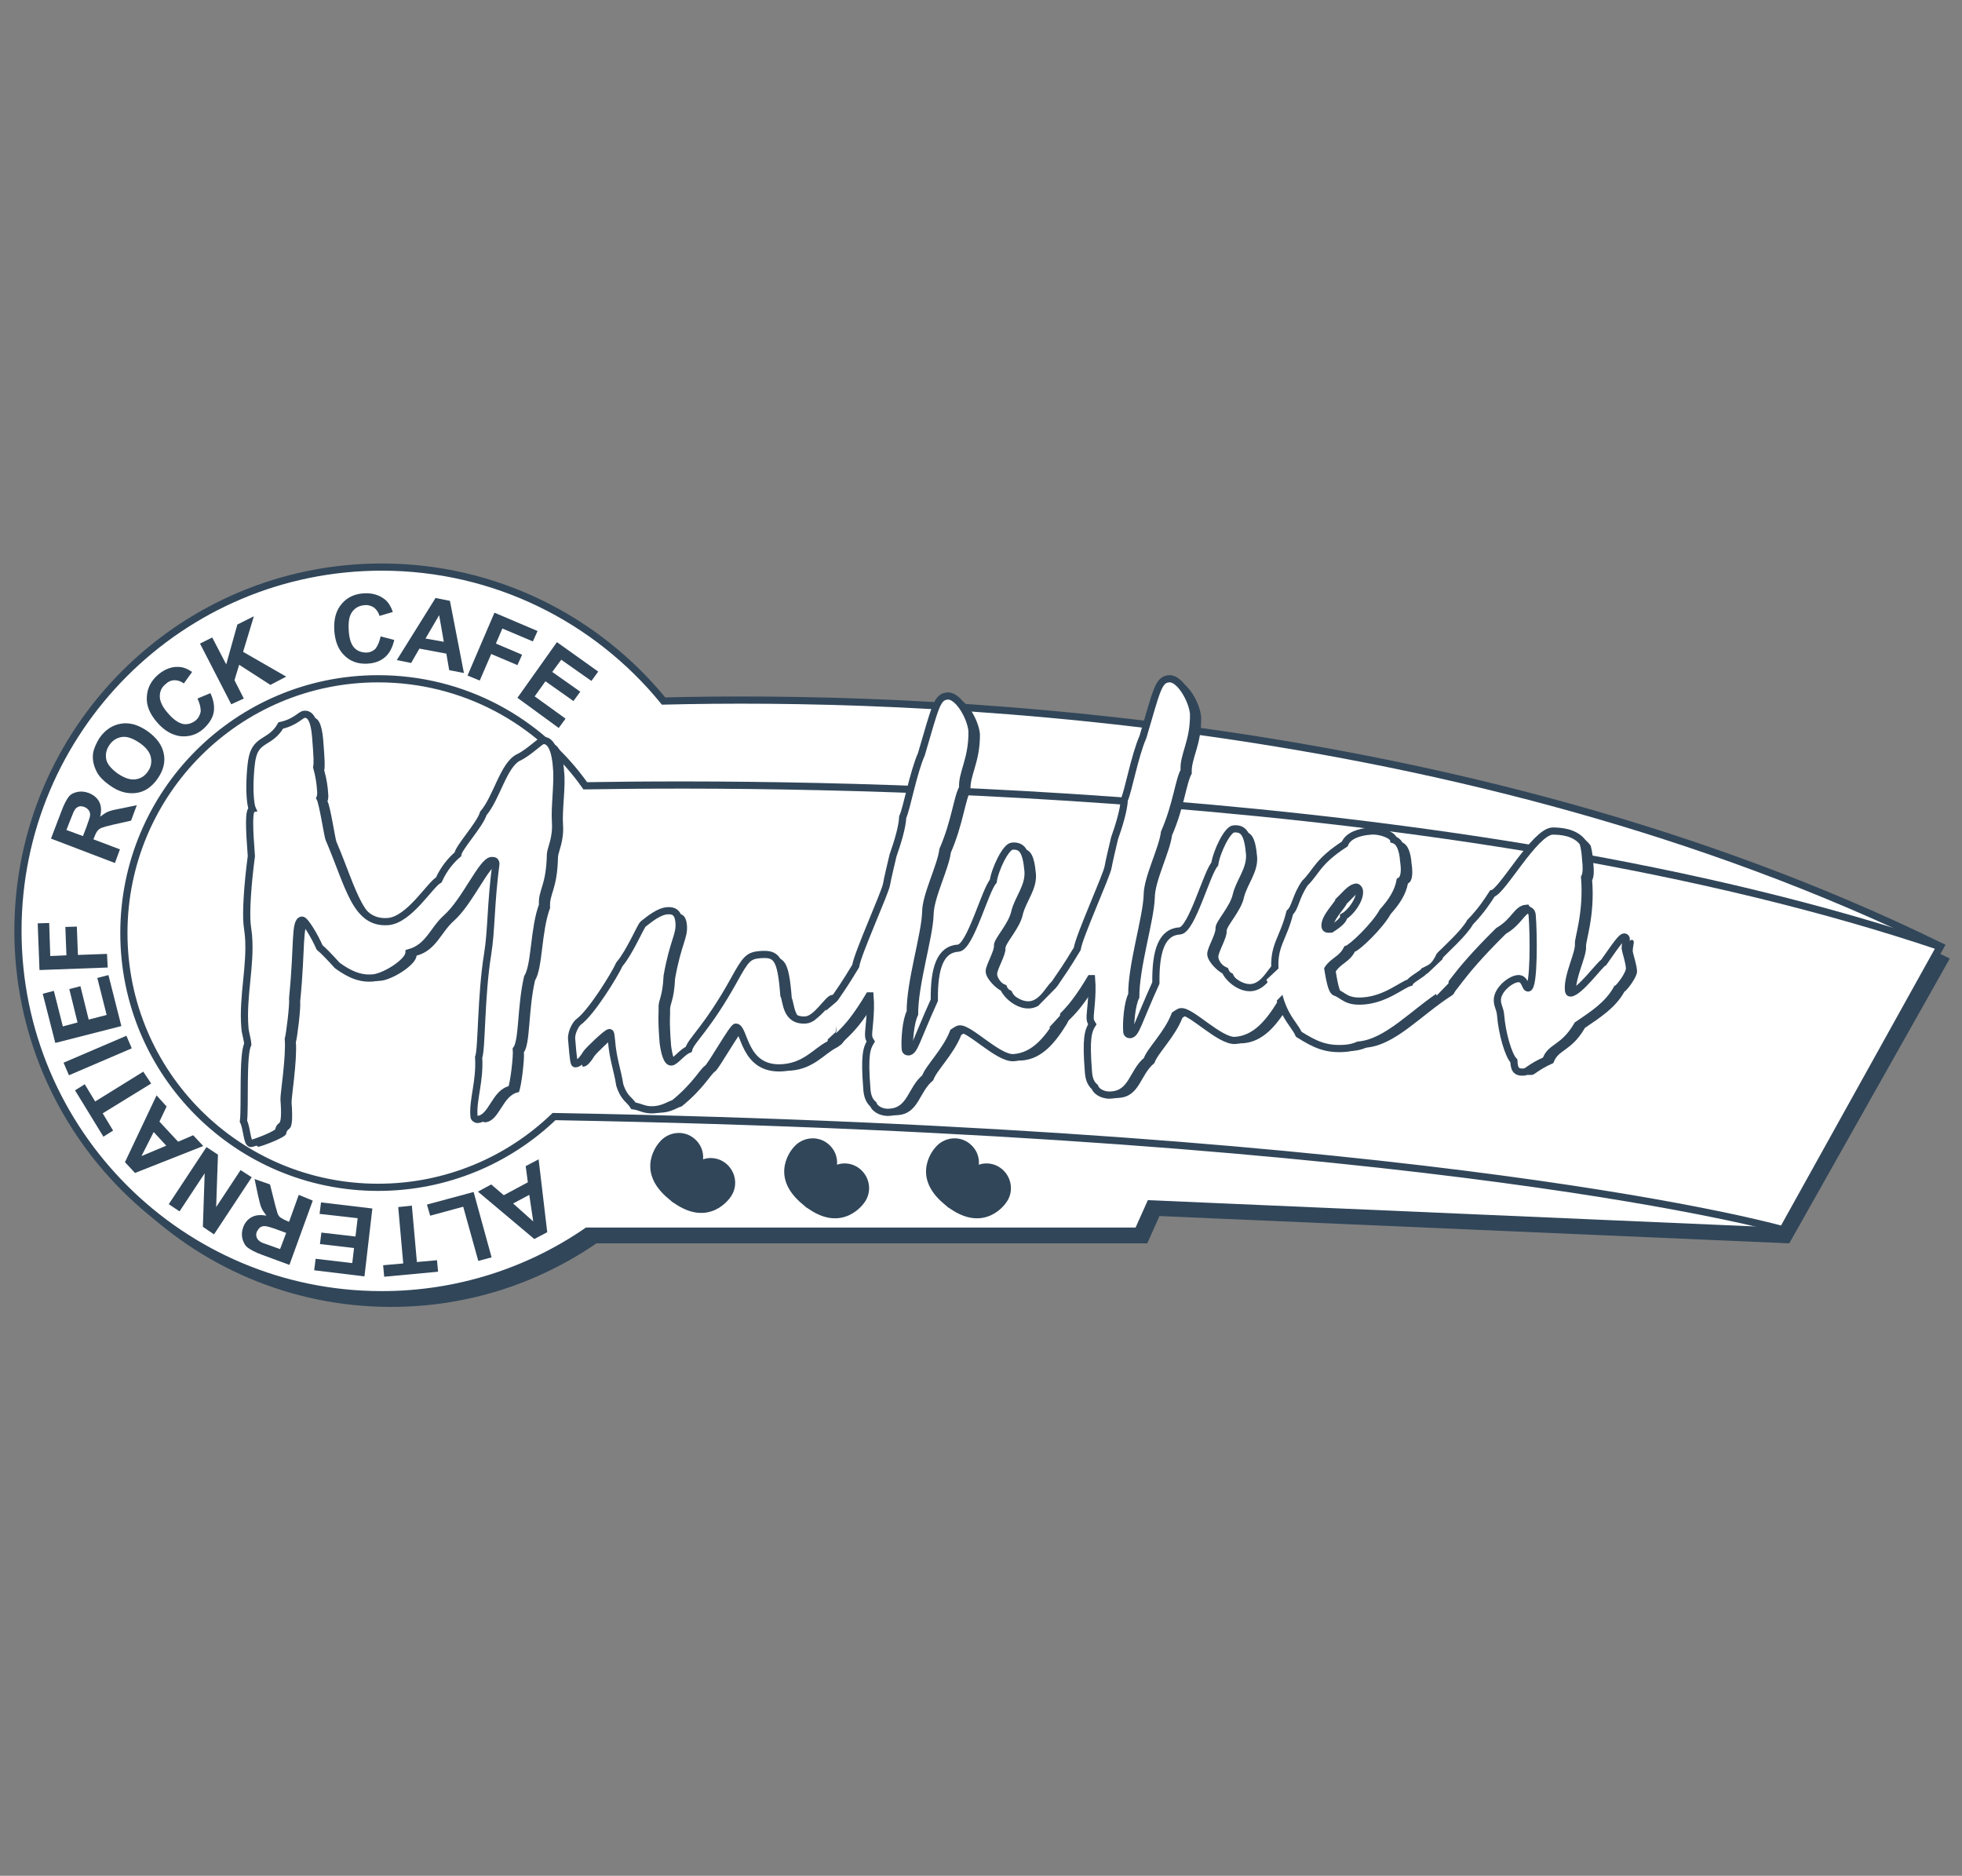 <?xml version="1.0" encoding="utf-8"?>
<!-- Generator: Adobe Illustrator 23.0.1, SVG Export Plug-In . SVG Version: 6.00 Build 0)  -->
<svg version="1.1" xmlns="http://www.w3.org/2000/svg" xmlns:xlink="http://www.w3.org/1999/xlink" x="0px" y="0px"
	 viewBox="0 0 546.4 522.3" style="enable-background:new 0 0 546.4 522.3;" xml:space="preserve">
<rect x="0" y="0" width="546.4" height="522.3" fill="#808080" stroke="none"/>
<style type="text/css">
	.st0{display:none;}
	.st1{display:inline;}
	.st2{fill:#314659;}
	.st3{fill:#FFFFFF;}
	.st4{fill:#FFFFFF;stroke:#314659;stroke-width:2;stroke-miterlimit:10;}
</style>
<g id="Laag_8" class="st0">
	<g class="st1">
		<path class="st2" d="M461.7,127.9c1.5,0,3.2,0,4.7,0c4,3.3,7.9,7,12.3,10c4,2.8,5,6.2,3.8,10.7c-1.1,4.4-1.8,8.9-2.6,13.4
			c-0.8,4.7-1.7,9.5-2.5,14.7c1.8-0.6,3-0.9,4-1.3c6.5-2.3,12.3-1.3,17.7,3.2c3.8,3.2,7.9,5.9,11.7,9c4.9,3.9,7.1,9,6.2,15.2
			c-1.1,6.8-4.7,12.1-10.4,15.9c-6,4.1-11.5,3.9-17.4-0.5c-0.6-0.5-1.3-0.8-2.1-1.3c-0.9,1.2-1.8,2.1-2.8,3.6
			c3.8,3,7.7,5.5,10.8,8.7c3,3.2,5.1,7.2,7.9,11.3c6.8-1.2,12.8,1.5,18.4,6.2c3.2,2.6,6.5,5.1,9.8,7.6c4.6,3.4,7.6,7.9,8.8,13.6
			c0.2,0.9,0.7,1.8,1.1,2.6c0,0.4,0,0.8,0,1.2c0,0.4,0,0.8,0,1.2c0,0.4,0,0.8,0,1.2c0,0.4,0,0.8,0,1.2c0,0.4,0,0.8,0,1.2
			c-0.2,0.7-0.7,1.4-0.8,2.1c-1.3,7-4.3,13.2-9.2,18.1c-13,13.3-28.4,18.5-46.8,13.3c-0.7-0.2-1.5-0.2-2.6-0.5
			c-2.3,7.2-7.9,10.3-14.8,12.1c-1.2,0.2-2.3,0.7-3.4,0.9c-14.2,2.1-28.4,4.3-42.7,6.2c-7,0.9-14.1,1.4-21.2,2.1
			c-4.4,13.2-14.3,19.7-26.8,23c-6.3,1.7-12.7,2.7-19.2,3.2c-13.4,0.9-26.8-0.6-40.1-2c-22.9-2.5-46-4.3-69-6.3
			c-7.5-0.7-14.9-1.3-22.4-1.9c-7.2-0.6-14.5-1.1-21.7-1.7c-0.9,2.3-0.7,3.6,0.4,5.3c3.1,4.6,2.1,7.1-3.2,9.4
			c-11.5,4.9-20.7,12.1-26.5,23.3c-2.4,4.5-6,5.2-10.2,1.9c-3.4-2.6-6.6-5.7-10.2-8.1c-4.1-2.7-5.2-5.9-3.8-10.5
			c0.9-3.1,1.3-6.4,2-9.6c-0.4-0.2-0.8-0.5-1.2-0.7c-0.9,1.2-1.9,2.6-3,3.7c-5.9,5.6-12.6,10.2-20.1,13.3c-14.7,5.8-30,8.5-45.7,6.5
			c-10.2-1.3-19.4-5-27.5-11.5c-4.4-3.7-8.9-7.1-13.4-10.8c-15.5-12.9-20-29.5-16.5-48.8c1.7-8.9,5.9-16.7,11.4-23.9
			c-4.6-3.8-9-7.8-13.9-11.3c-6-4.3-10.2-9.7-12.4-16.7c0-3.6,0-7.1,0-10.7c0.5-1.1,0.8-2.1,1.4-3.1c1.5-2.7,2.8-5.7,4.9-8.1
			c7.3-8.1,19.8-9.1,27.7-2.3c4.7,4.1,9.7,7.9,14.7,12.1c5.8-3.9,11.5-7.7,17.2-11.5c-0.9-2-1.7-3.3-2.4-4.7
			c-5.8-11.6-8.1-23.8-5.6-36.7c3-15.3,10.7-27.1,25.1-33.7c17.8-7.9,34.8-7.1,50.5,5.7c1.5,1.3,3,2.6,4.5,3.8
			c3.2,2.6,6.4,3.8,10.2,1.2c2-1.3,4.1-1.5,6,0c5.1,4,10.2,8.1,15.1,12.4c3,2.7,2.7,4.7,0.1,7.7c-0.5,0.6-1.2,1.1-1.8,1.5
			c-14.2,13.2-28.3,26.3-42.5,39.5c-1.1,1.1-2.1,2.3-3.1,3.3c2.3,3.3,4.7,5.2,8.7,3.9c2.8-0.9,5,0.4,7,2c3.6,2.8,6.9,5.9,10.5,8.7
			c3,2.3,4.4,4.7,3.6,8.7c-0.7,3.1,0,6,2.3,8.3c1.2-1.7,2-3.4,3.3-4.3c3.7-2.6,5.5-6.2,6.2-10.3c1.2-6.4,2.3-12.8,3.3-19.2
			c0.5-2.4,0.1-4.4-1.3-6.6c-2.4-3.9-0.6-7.3,4-8.2c0.9-0.1,2,0,3-0.2c7.6-0.9,14.6-3.3,20.3-8.7c3.1-2.8,4.4-2.8,7.8-0.6
			c1.2,0.7,2.3,1.7,3.1,2.3c3.6-0.8,6.8-1.8,10-2.4c4.4-0.8,9-0.2,12.4,2.5c8.3,6.5,17.8,11.6,23,21.7c1.2-1.7,2.1-3.2,3.1-4.6
			c7-9.8,15.4-18,26.7-22.8c13-5.5,25.5-5,36.6,4.4c8.3,6.9,18,12.2,22.8,23.6c1.1-1.9,1.5-3,2.1-3.8c3.3-5.1,6.3-10.5,10.2-15.2
			c7.1-8.7,15.9-15.4,26.9-18.5c9.5-2.7,18.2-1.8,26.2,4.7c3.2,2.6,6.5,5.1,9.8,7.6c1.1,0.7,2.1,1.4,3.6,2.3
			c2.3-12.3,4.4-24.2,6.6-35.9c0.5-2.8,0.4-5.1-1.7-7.6c-2.5-3.1-1.1-6.4,2.6-8.1c1.1-0.5,2.3-0.8,3.3-1.3c10-4.6,18-11.3,23-21.2
			C459.1,131.2,460.6,129.6,461.7,127.9z M449.9,217.8l0.1,0.2c0.4-3.3,0.5-6.6,0.9-10c2.3-12.6,4.5-25.1,6.9-37.7
			c2.1-11.7,4.4-23.6,6.6-35.3c0.1-0.7-0.1-1.5-0.2-2.4c-6.9,13.3-18,21.3-30.9,27.7c3.3,4.3,2.6,8.8,1.8,13.3
			c-3,16.6-6,33.2-9.1,49.8c-1.4,7.9-2.5,16-10.4,20.9c3.6,3.1,5.3,6.4,4.4,10.8c-1.4,7-3,13.9-4.3,20.9c-0.7,3.8-2.5,7-4.7,10.1
			c-1.2,1.5-2.4,3.1-4.1,5.5c12.1-0.9,23.3-1.9,34.7-2.8c-0.1-1.3,0-1.9-0.4-2.4c-3.3-5.1-2.6-10.5-1.8-16c0.9-6,2.5-12,3.2-18
			c0.8-7.5,5.8-11.9,11.4-15.6c4.1-2.8,7-1.2,6.5,3.8c-0.4,4.3-1.8,8.4-2.7,12.7c-1.4,6.3-3.6,12.6-3.1,19.2
			c0.8,11.3,7,19.8,18.2,22.8c13.5,3.7,25.8,0.5,36.5-8.3c7.8-6.4,13-14.7,12.7-25.5c-0.5-13.9-13.6-21.2-25.6-14.3
			c-7.2,4.1-10,12.2-6.4,19.6c1.9-1.9,2.8-4.7,6.2-5c6-0.5,10.4,4.1,9.6,10.4c-0.9,7.3-7,13.5-14.7,15.1c-6.5,1.3-11.7-1.7-14-7.8
			c-1.9-5-1.7-10.2-1.2-15.2c0.9-9.5,2.6-18.8,11.5-25c-2.8-2.8-3.9-6.3-4.7-10c-1.8-8.2-9.2-11.4-15.2-8.9c-3.9,1.7-7.9,3.3-11.9,5
			l0.1,0.1c0-0.6-0.2-1.3,0-1.7c4-6.3,7.9-12.7,12.4-18.6c2.6-3.3,6.3-5.9,9.6-8.5c0.8-0.6,3-0.7,3.7,0c0.9,0.9,1.5,2.7,1.4,4
			c-0.2,1.8-1.3,3.4-2.1,5.2c10.8,1.4,20.5-10.2,17.2-20.1c-1.4-4.1-4.4-6.3-8.8-6.6c-6.5-0.5-12,2.1-16.5,6.5
			c-3.2,3.1-6.3,6.6-8.8,10.3C459.1,202.9,454.6,210.4,449.9,217.8z M166,263.6c4.1,5.2,5,7.7,4,12.3c-1.9,10.1-3.8,20-5.7,30.1
			c-0.7,3.8-1.9,7.5-2.8,11.1c-5,0-9.2,0-14,0c0.9-3.3,1.9-6.2,2.8-9.1c5-15.9,4-31.4-3.6-46.3c-1.7-3.3-4.3-6.3-5.5-9.8
			c-1.2-3.4-0.9-7.2-1.4-11c-0.6-0.1-1.2-0.4-1.8-0.2c-5.2,0.9-9.7-0.5-13.4-4.5c-0.7-0.7-1.7-1.1-2.4-1.8c-4.9-4.4-10-8.8-14.2-14
			c6.4-6,12.3-11.7,18.5-17.3c10.3-9.4,20.9-18.7,31.2-28.1c0.7-0.6,0.9-1.8,1.9-3.6c-2.1,0.6-3.3,0.6-4.1,1.2
			c-4.4,2.5-8.4,1.1-12.2-1.3c-2.1-1.4-3.9-3.2-6-4.7c-3.2-2.3-6.2-5.1-9.7-6.5c-16.2-6.5-31.5-4-44.9,6.9
			c-13,10.5-15.4,25.5-13.9,41.2c0.9,9.1,4.6,17.3,10,24.9c-0.9,0.9-1.8,1.9-2.7,2.5c-8.2,5.3-16.5,10.7-24.8,15.9
			c-2.6,1.7-5.6,3-8.5,3.9c-3.8,1.2-8.1-0.7-10.2-4c-2.5-3.8-2.4-8.8,0.5-12c1.3-1.4,2.8-2.6,4.3-3.8c-5.7-4.6-13.6-4.6-19-0.1
			c-6.9,5.7-8.4,13-6.2,21.3s8.2,12.9,16.6,13.4c5,0.2,9.8-0.6,14.3-2.6c10.1-4.3,18.8-10.5,27.5-17.1c4.5-3.4,9-6.8,13.7-10.4
			c5.1,5,9.8,9.6,14.7,14.2c4.9,4.6,7.9,9.7,6,16.8c-0.1,0.2,0.4,0.6,0.7,1.3c10.7-1.3,15.4,5.6,18.5,14.3
			c3.1,8.5,3.3,17.3,1.3,26.1c-0.5,2-1.2,4-1.7,5.6c-7.5,0.9-14.2,1.8-21.6,2.7c0.7-1.9,1.3-3.2,1.8-4.6c3.4-11,3.1-21.6-3.9-31.4
			S83,271.5,71.7,270.6c-11.6-0.8-21.7,3.6-30.1,11.3c-14.7,13.5-20.3,30.2-15.3,49.7c4,15.5,14.7,25.1,29.9,29.9
			c11,3.4,22.2,3.1,33.3,1.2c13.4-2.3,25.7-7,36.1-16.1c6.4-5.6,11.6-12.2,16.1-18.8c6,0,11.6,0,17.8,0c-1.7,7.7-3.4,14.7-4.7,21.8
			c-1.3,7.1-3.6,14.1-3.7,21.4c4.6-5.7,7.6-12.3,13.4-16.9c5.7-4.6,12-7.9,19-11.3c-3.3-3-3.2-6.3-2.6-9.6c1.1-6,2.1-12,3.3-17.9
			c0.6-2.7,1.3-5.6,2-8.3c3.2,0.9,5.7,2,8.3,2.4c6.3,0.8,11.5-2.1,16.2-5.7c8.9-6.8,14.7-15.8,19.2-25.8c3.3-7.5,6.6-14.6,13.6-19.3
			c-4.5-5.6-5-7.8-4.1-14.6c0.9-7.8,0.5-15.6-2-23.2c-2.4-7.1-9.8-13.3-18.5-9.8c-5.2,2-10.4,4.3-15.8,6.4c0.2-2.4,0.6-5.1,0.9-8.5
			c-8.3,7.5-17.7,10.3-28.4,11.3c3.4,4,3.1,8.2,2.4,12.2c-0.9,5.5-2.3,10.8-3.1,16.2C174,254.5,171.6,259.9,166,263.6z M186.7,328.8
			c7.2,0.6,13.5,1.2,19.8,1.7c7.1,0.6,14.1,0.9,21.2,1.5c11.7,0.9,23.6,2.1,35.3,3.2c9.6,0.8,19.2,1.4,28.8,2.7
			c15.1,2.1,30.1,3.8,45.4,3.3c7.7-0.2,15.3-1.3,22.6-3.7c11-3.7,19.4-10.1,22-22.5c6.6-0.5,13.2-0.6,19.6-1.4
			c14.2-1.8,28.4-3.8,42.7-5.9c4-0.6,7.9-2,12-3.2c2.7-0.8,4.9-2.5,6.3-5.1c1.4-2.7,0.6-5.8-2-7.8c-2.6-1.9-6.4-2-7.9,0.7
			c-2.7,4.9-7.3,6.2-12.1,7.6c-10.5,3.2-21.4,4.9-32.4,6c-12.9,1.4-25.7,3.2-38.8,4.4c-13.4,1.2-26.7,1.8-40.1,2.7
			c-6.9,0.5-13.7,0.8-20.6,1.2c-12.2,0.7-24.4,1.9-36.6,2c-25.5,0.4-51,0.2-76.4,0.4c-1.4,0-2.8-0.2-4.1,0.1
			c-1.1,0.2-2.5,1.1-2.6,1.8C187.6,321.7,187.3,325,186.7,328.8z M245.7,257.8c2.4,2.5,4.1,4.7,4.1,8.1c0.1,3.7,0.4,7.5,1.1,11.1
			c2.4,12.1,8.1,21.9,20.6,25.6c8.9,2.6,17.4,0.8,25.5-3.7c14.2-7.9,23.3-20.3,29.2-35.1c2-5,4-9.7,8.7-12.7
			c-3.7-4.7-3.6-4.7-3.7-10.4c-0.2-8.1-1.3-16-5.5-23.2c-5.1-8.9-12.6-13.9-23-14.1c-7.9-0.1-15.2,2-21.7,6.3
			c-12.8,8.4-21,20.4-26.3,34.5C252.7,249.1,250.6,253.9,245.7,257.8z M338.6,250.1c2.8,3.4,3.7,6.8,3.6,10.5
			c-0.1,6.3,0.2,12.4,2,18.6c3,9.8,11.9,17.9,24.4,17.9c23.9,0,36.5-21.2,34.7-39.1c0-0.4-0.7-0.7-1.3-1.2c-0.6,1.2-1.2,2.3-1.8,3.3
			c-2.1,4.1-3.8,8.5-6.3,12.6c-2.7,4.4-6.9,7.5-12.1,8.9c-6.6,1.8-12.3-1.1-14.5-7.7c-2.7-8.1-2.6-16.1,0-24.2
			c5.7-2,11-3.9,16.4-5.7c8.3-2.8,16.7-5.7,25.1-8.4c2.4-0.8,3.7-2.1,4.3-4.9c1.2-5.5,1.5-10.8,1.2-16.4
			c-0.8-10.9-10.5-20.6-24.1-18.5c-6.3,1.1-12.1,3.6-17.3,7.1c-11.1,7.8-18.7,18.4-23.9,30.8C346.7,239.8,344.8,246.2,338.6,250.1z
			 M341.3,284.3c-5.5,9.4-11.6,17.5-19.2,24.8c13.3-0.9,26.5-1.9,40.8-3C355.4,298.5,345.6,294.8,341.3,284.3z M249.5,289.5
			c-4.5,7.3-9,14.8-13.5,22c11.9,0,23.7,0,36.9,0c-5-3.9-9.1-6.9-12.8-10.3C256.3,297.7,253.1,293.5,249.5,289.5z M122.9,300.8
			c-0.7-3.9-1.1-7.1-1.9-10.1c-0.4-1.1-1.5-2-2.5-2.8c-5.5-4.3-10.9-8.4-16.2-12.7c-1.5-1.3-2.4-3.2-1.5-5.3
			c1.8-4.7-0.1-8.3-3.9-11.5c-4,3.1-8.1,6.2-11.9,9.1C99.8,276.3,113.5,285.5,122.9,300.8z M384.5,274.6c5.7-3,9.5-8.3,10.1-14
			c-3.3,1.3-6.5,2.5-9.7,3.8C384.8,268.2,383.4,271.3,384.5,274.6z M415.5,253.6c-2.4,0.9-4,1.7-6.2,2.5c1.9,1.4,3.1,2.3,4.9,3.4
			C414.7,257.5,415.1,256,415.5,253.6z M497.8,278.6c-1.2-0.8-2.1-1.4-3.8-2.5c0.2,2,0.4,3.1,0.6,4.9
			C495.9,280.1,496.6,279.6,497.8,278.6z M164.8,269.9c0,0.1-0.1,0.4-0.1,0.5s0.2,0.1,0.4,0.2c0-0.1,0.1-0.4,0.1-0.5
			C165,270,164.9,270,164.8,269.9z"/>
		<path class="st3" d="M336.5,160.3c0,8.1,0,15.3,0,22.6c4.9-0.5,9.6-0.8,14.2-1.2c2.8-0.2,5.3-1.4,7.2-3.6
			c3.3-3.7,3.9-8.1,2.4-12.7c-1.3-4-4.4-6.3-8.4-6.2C346.9,159.3,341.8,159.9,336.5,160.3z M388.2,155.6c-6.9,0.7-13.3,1.4-19.7,2
			c0,7.6,0,14.7,0,22.4c6.9-0.6,13.5-1.2,20.1-1.7c0-1.5,0-2.8,0-4c-5,0.4-9.8,0.8-14.9,1.2c0-2,0-3.6,0-5.5c3.4-0.5,6.6-0.8,10-1.3
			c-0.1-1.4-0.1-2.6-0.2-3.7c-3.4,0.2-6.5,0.4-9.6,0.6c0-1.8,0-3.1,0-4.6c4.9-0.5,9.5-0.9,14.3-1.4
			C388.2,158.6,388.2,157.2,388.2,155.6z M293.1,186.7c6.8-0.6,13.5-1.1,20.6-1.7c-0.1-1.7-0.1-3.1-0.2-4.3
			c-5.1,0.6-9.8,1.1-15.1,1.7c0.1-2.4,0.2-4,0.2-5.7c3.7-0.4,6.9-0.6,10.2-0.9c-0.1-1.4-0.1-2.6-0.2-4c-3.4,0.2-6.5,0.6-9.8,0.8
			c0-1.7,0-3.1,0-4.9c4.7-0.4,9.4-0.7,14.2-1.1c0-1.5,0-2.8,0-4.1c-6.8,0.6-13.2,1.2-19.8,1.8C293.1,171.7,293.1,179,293.1,186.7z
			 M237.5,191.4c2.6-6.2,3.6-6.5,10.7-6.8c4-0.1,3.8,3,4.5,5.3c2.3-0.4,4-0.6,6-0.8c-3.6-7.1-6.9-14-10.4-21.2
			c-1.8,0.1-3.7,0.1-5.3,0.2c-3.4,7.9-6.9,15.5-10.3,23.5C234.6,191.7,236.1,191.5,237.5,191.4z M227.2,185
			c-2.4,1.3-4.3,2.7-6.4,3.4c-4.9,1.9-9.2-0.1-10.4-4.4c-1.3-4.6,1.5-9.2,6.6-9.8c3-0.4,6,0.6,9.6,0.9c0.4-0.6,1.1-1.8,2-3.6
			c-2.8-0.6-5.1-1.3-7.5-1.5c-4.9-0.5-9.5,0.6-12.9,4.3c-3.2,3.3-4.5,7.2-2.8,11.9c1.7,4.3,4.9,6.5,10,6.9c5.3,0.2,9.8-1.7,14.2-4.7
			C228.8,187.2,227.9,186.1,227.2,185z M270.2,188.5c0-3.4,0-6.3,0-9.2c3.9-0.2,7.3-0.6,11-0.8c-0.1-1.5-0.2-2.8-0.2-4.1
			c-3.9,0.4-7.3,0.6-10.9,0.8c0-2,0-3.3,0-5.1c5.3-0.4,10.5-0.8,16.1-1.2c-0.1-1.4-0.1-2.7-0.2-4.4c-7.3,1.7-14.6,0.8-21.3,2.5
			c0,7.8,0,14.9,0,22.4C266.3,188.9,268,188.8,270.2,188.5z M200.3,181c-4,0.5-7.8,0.8-12,1.3c0.2,1.8,0.5,3,0.6,4.1
			c3.3-0.2,6.2-0.4,9.1-0.5C200.9,185.7,201.3,184.2,200.3,181z M394.4,169.3c4.1-0.5,7.9-0.9,11.9-1.4c-0.1-1.8-0.2-2.8-0.5-4.4
			c-4,0.5-7.8,0.9-11.7,1.3C394.3,166.5,394.3,167.6,394.4,169.3z M299.4,161.3c6.2-0.6,7.9-4.4,10.4-8.1
			C303.4,151.8,302.2,156.6,299.4,161.3z"/>
		<path class="st3" d="M541.1,272.5c0-0.4,0-0.8,0-1.2C541.1,271.6,541.1,272,541.1,272.5z"/>
		<path class="st3" d="M541.1,274.8c0-0.4,0-0.8,0-1.2C541.1,274,541.1,274.4,541.1,274.8z"/>
		<path class="st3" d="M166,263.6c5.7-3.8,8.1-9.1,9.1-15.4c0.9-5.5,2.1-10.8,3.1-16.2c0.7-4.1,1.2-8.2-2.4-12.2
			c10.7-0.9,20.1-3.8,28.4-11.3c-0.4,3.3-0.7,6-0.9,8.5c5.5-2.3,10.5-4.4,15.8-6.4c8.7-3.4,16.1,2.7,18.5,9.8c2.5,7.6,3,15.3,2,23.2
			c-0.8,6.8-0.4,9,4.1,14.6c-7,4.7-10.3,12-13.6,19.3c-4.4,10-10.3,19.1-19.2,25.8c-4.9,3.6-10,6.5-16.2,5.7
			c-2.6-0.4-5.2-1.4-8.3-2.4c-0.7,2.7-1.4,5.5-2,8.3c-1.2,5.9-2.4,12-3.3,17.9c-0.6,3.3-0.7,6.6,2.6,9.6c-7,3.2-13.3,6.6-19,11.3
			c-5.8,4.6-8.8,11.4-13.4,16.9c0.1-7.5,2.4-14.3,3.7-21.4s3.1-14.1,4.7-21.8c-6.2,0-11.7,0-17.8,0c-4.5,6.6-9.7,13.3-16.1,18.8
			c-10.4,9.1-22.8,13.9-36.1,16.1c-11.1,1.9-22.4,2.3-33.3-1.2c-15.2-4.7-25.8-14.3-29.9-29.9c-5.1-19.4,0.6-36.1,15.3-49.7
			c8.4-7.7,18.5-12.1,30.1-11.3c11.4,0.8,21.4,4.6,28.4,14.5c7,9.8,7.3,20.4,3.9,31.4c-0.5,1.4-1.1,2.8-1.8,4.6
			c7.3-0.9,14.1-1.8,21.6-2.7c0.5-1.7,1.2-3.6,1.7-5.6c2-8.8,1.7-17.5-1.3-26.1c-3.1-8.7-7.9-15.6-18.5-14.3
			c-0.4-0.7-0.7-1.1-0.7-1.3c1.9-7-1.2-12.2-6-16.8c-4.9-4.6-9.6-9.4-14.7-14.2c-4.7,3.6-9.2,7-13.7,10.4
			c-8.7,6.5-17.5,12.8-27.5,17.1c-4.6,2-9.4,2.8-14.3,2.6c-8.4-0.5-14.3-5.1-16.6-13.4s-0.7-15.6,6.2-21.3c5.5-4.5,13.3-4.4,19,0.1
			c-1.4,1.3-3,2.4-4.3,3.8c-2.8,3.2-3,8.2-0.5,12c2.3,3.3,6.4,5.2,10.2,4c3-0.9,5.9-2.3,8.5-3.9c8.3-5.2,16.6-10.5,24.8-15.9
			c0.9-0.6,1.7-1.5,2.7-2.5c-5.2-7.7-9-15.9-10-24.9c-1.5-15.8,0.8-30.6,13.9-41.2c13.4-10.9,28.7-13.4,44.9-6.9
			c3.6,1.4,6.5,4.3,9.7,6.5c2.1,1.5,3.9,3.3,6,4.7c3.8,2.4,7.8,3.8,12.2,1.3c0.9-0.5,2.1-0.6,4.1-1.2c-0.9,1.8-1.2,3-1.9,3.6
			c-10.4,9.4-20.9,18.6-31.2,28.1c-6.2,5.6-12.1,11.3-18.5,17.3c4.3,5.2,9.2,9.6,14.2,14c0.7,0.7,1.8,1.1,2.4,1.8
			c3.7,3.9,8.1,5.3,13.4,4.5c0.5-0.1,1.1,0.1,1.8,0.2c0.5,3.8,0.2,7.6,1.4,11s3.7,6.5,5.5,9.8c7.6,14.9,8.5,30.5,3.6,46.3
			c-0.9,3-1.8,5.9-2.8,9.1c4.7,0,9,0,14,0c0.9-3.7,2-7.3,2.8-11.1c2-10,3.8-20,5.7-30.1C170.9,271.3,170.1,268.8,166,263.6z
			 M119.5,328.5c-5.1,0.7-9.6,1.1-14,1.9c-9,1.8-18.1,3.4-26,8.9c-2.5,1.8-5.7,2.6-8.7,3.3c-1.8,0.5-3.9,0.2-5.7-0.4
			c-3.6-1.1-4.9-4.1-3.1-7.3c0.9-1.7,2.4-3.1,3.9-4.1c3.2-2.3,6.9-2.7,10.7-2.8c5.7-0.2,7-1.4,8.2-7c0.4-1.9,0.5-3.9,0.4-5.8
			c-0.2-8.5-8.7-15.9-18.5-16.7c-8.9-0.7-17.2,4.3-21,12.3c-5.8,12.4-3.3,33.5,15.6,40.8c17.3,6.6,33.2,3.4,47.2-8.8
			C112.9,339.1,116.7,334.6,119.5,328.5z M208.7,260.6c4-3.1,7.6-5.7,8.3-10.4c0.7-4.6,1.4-9.2,1.8-14c0.2-2.4,0.1-4.7-0.2-7.1
			c-0.6-4.1-3.9-6.9-7.2-6.4c-5,0.7-10.9,6.9-11.7,11.9c-0.6,3.4-1.2,7-1.8,10.4c-0.9,5.8-2,11.6,3.1,16.5
			c-5.8,3.9-8.2,9.5-9.4,15.6c-0.8,4.4-1.7,8.9-2.5,13.3c-0.2,1.1,0,2.3,0,3.3c5.1,2.7,6.5,2.7,10.3-0.5c1.5-1.3,2.7-2.8,3.9-4.4
			c3.8-5.1,6.3-10.8,8.3-16.8C213.4,267.7,213.4,264.1,208.7,260.6z M103,215.1c5-5.2,9.7-9.4,13.6-14.3c4.5-5.7,6.5-12.4,6.2-19.8
			c-0.4-6.9-5.7-11-12.4-9.5c-6.5,1.4-10.7,5.8-12.9,11.9C93.1,194.5,96.6,204.5,103,215.1z"/>
		<path class="st3" d="M455.8,225c3.9-1.7,7.8-3.3,11.9-5c5.8-2.4,13.4,0.8,15.2,8.9c0.8,3.7,1.9,7.1,4.7,10
			c-9,6.2-10.5,15.5-11.5,25c-0.5,5.1-0.7,10.2,1.2,15.2c2.4,6.2,7.5,9.1,14,7.8c7.7-1.5,13.7-7.7,14.7-15.1
			c0.8-6.3-3.6-10.9-9.6-10.4c-3.3,0.2-4.3,3.1-6.2,5c-3.6-7.2-0.8-15.4,6.4-19.6c12-6.9,25.1,0.5,25.6,14.3
			c0.4,10.8-4.9,19-12.7,25.5c-10.7,8.8-23,12-36.5,8.3c-11.3-3-17.4-11.5-18.2-22.8c-0.5-6.6,1.7-12.8,3.1-19.2
			c0.9-4.1,2.3-8.4,2.7-12.7c0.5-5-2.4-6.6-6.5-3.8c-5.6,3.8-10.5,8.2-11.4,15.6c-0.7,6-2.3,12-3.2,18c-0.8,5.5-1.4,11,1.8,16
			c0.2,0.5,0.1,1.2,0.4,2.4c-11.4,0.9-22.6,1.9-34.7,2.8c1.8-2.4,3-3.9,4.1-5.5c2.3-3,4-6.3,4.7-10.1c1.4-7,2.8-13.9,4.3-20.9
			c0.8-4.3-0.8-7.7-4.4-10.8c7.9-4.9,9-12.9,10.4-20.9c3.1-16.6,6.2-33.2,9.1-49.8c0.8-4.5,1.4-9-1.8-13.3
			c12.9-6.4,24.1-14.5,30.9-27.7c0.1,0.8,0.4,1.7,0.2,2.4c-2.1,11.7-4.4,23.6-6.6,35.3c-2.4,12.6-4.6,25.1-6.9,37.7
			c-0.6,3.2-0.7,6.6-0.9,10c-0.2,0.2-0.5,0.5-0.7,0.6c0.1-0.2,0.4-0.6,0.5-0.8c4.7-7.5,9.4-14.9,14.3-22.3c2.5-3.7,5.6-7.2,8.8-10.3
			c4.5-4.4,10-7,16.5-6.5c4.4,0.4,7.3,2.5,8.8,6.6c3.3,10-6.5,21.6-17.2,20.1c0.7-1.8,1.9-3.4,2.1-5.2c0.1-1.3-0.5-3.2-1.4-4
			c-0.7-0.6-2.8-0.6-3.7,0c-3.4,2.6-7.1,5.2-9.6,8.5c-4.5,5.9-8.3,12.3-12.4,18.6c-0.2,0.4,0,1.2,0,1.7c-0.2,0-0.4,0-0.6,0.1
			c-0.1,0-0.1,0.2-0.2,0.4C455.5,225.3,455.6,225.2,455.8,225z"/>
		<path class="st3" d="M186.7,328.8c0.6-3.8,0.9-7.1,1.8-10.3c0.2-0.8,1.7-1.5,2.6-1.8c1.3-0.4,2.7-0.1,4.1-0.1
			c25.5-0.1,51,0.1,76.4-0.4c12.2-0.2,24.4-1.3,36.6-2c6.9-0.4,13.7-0.8,20.6-1.2c13.4-0.8,26.8-1.5,40.1-2.7
			c12.9-1.2,25.8-3,38.8-4.4c10.9-1.3,21.8-3,32.4-6c4.7-1.4,9.4-2.7,12.1-7.6c1.5-2.7,5.3-2.6,7.9-0.7c2.6,2,3.6,5.1,2,7.8
			c-1.4,2.6-3.6,4.3-6.3,5.1c-3.9,1.2-7.9,2.6-12,3.2c-14.2,2.1-28.3,4.1-42.7,5.9c-6.4,0.8-12.9,0.9-19.6,1.4
			c-2.5,12.4-10.9,18.8-22,22.5c-7.3,2.4-14.9,3.6-22.6,3.7c-15.3,0.4-30.3-1.2-45.4-3.3c-9.5-1.3-19.2-1.9-28.8-2.7
			c-11.7-1.1-23.5-2.3-35.3-3.2c-7.1-0.6-14.1-0.9-21.2-1.5C200.1,330,193.9,329.4,186.7,328.8z"/>
		<path class="st3" d="M245.7,257.8c4.9-3.9,7-8.5,9-13.6c5.3-14,13.5-26.1,26.3-34.5c6.6-4.3,13.7-6.5,21.7-6.3
			c10.4,0.2,17.9,5.2,23,14.1c4.1,7.2,5.2,15.2,5.5,23.2c0.2,5.8,0,5.8,3.7,10.4c-4.6,3-6.6,7.7-8.7,12.7
			c-5.8,14.8-14.9,27.1-29.2,35.1c-8.1,4.5-16.6,6.2-25.5,3.7c-12.7-3.7-18.2-13.5-20.6-25.6c-0.7-3.7-1.1-7.5-1.1-11.1
			C249.9,262.5,248.1,260.3,245.7,257.8z M271.9,271.8c0.5,3.6,0.9,7.5,1.5,11.4c0.2,1.3,0.7,2.6,1.2,3.9c2.6,6.3,8.1,7.6,13.3,3.2
			c1.9-1.7,3.8-3.6,5.2-5.7c11.9-18,17.3-37.7,14.6-59.3c-0.4-2.6-1.3-5.3-2.6-7.7c-2.5-4.5-6.5-5.2-10.9-2.1s-7.7,7.1-10.3,11.9
			c-5.6,9.7-8.1,20.4-10.4,31C272.5,262.8,272.4,267.1,271.9,271.8z"/>
		<path class="st3" d="M338.6,250.1c6.3-3.9,8.1-10.3,10.5-16.4c5.2-12.4,12.8-23,23.9-30.8c5.2-3.7,11-6.2,17.3-7.1
			c13.5-2.1,23.2,7.6,24.1,18.5c0.4,5.6,0,10.9-1.2,16.4c-0.6,2.8-1.9,4.1-4.3,4.9c-8.4,2.8-16.7,5.6-25.1,8.4
			c-5.3,1.8-10.7,3.8-16.4,5.7c-2.6,8.1-2.7,16.1,0,24.2c2.1,6.5,7.8,9.5,14.5,7.7c5.2-1.4,9.4-4.5,12.1-8.9
			c2.5-3.9,4.3-8.3,6.3-12.6c0.5-1.1,1.1-2,1.8-3.3c0.6,0.5,1.3,0.8,1.3,1.2c1.7,17.9-10.9,39-34.7,39.1c-12.6,0-21.4-8.1-24.4-17.9
			c-1.9-6.3-2.1-12.3-2-18.6C342.2,257,341.5,253.6,338.6,250.1z M370.3,236.8c7.8-3.1,14.7-5.6,21.4-8.3c1.2-0.5,2.7-1.3,3.2-2.4
			c1.9-4.7,3.6-9.7,2.8-14.9c-0.7-5.6-5-7.6-9.8-4.9c-0.9,0.6-1.9,1.4-2.7,2.3C377.1,215.9,373.8,225.8,370.3,236.8z"/>
		<path class="st3" d="M497.8,278.6c-1.2,0.8-1.9,1.4-3.2,2.4c-0.2-1.7-0.4-2.8-0.6-4.9C495.6,277.3,496.6,277.9,497.8,278.6z"/>
		<path class="st3" d="M164.8,269.9c0.1,0.1,0.2,0.1,0.2,0.2s0,0.4-0.1,0.5c-0.1-0.1-0.4-0.1-0.4-0.2
			C164.7,270.2,164.8,270,164.8,269.9z"/>
		<path class="st2" d="M336.5,160.3c5.3-0.4,10.4-0.9,15.5-1.1c4.1,0,7.1,2.3,8.4,6.2c1.5,4.6,0.8,8.9-2.4,12.7
			c-1.9,2.1-4.4,3.3-7.2,3.6c-4.6,0.5-9.4,0.8-14.2,1.2C336.5,175.5,336.5,168.3,336.5,160.3z M342.2,178.5c3-0.4,5.2-0.7,7.6-0.8
			c6.4-0.5,7.6-8.8,5.1-12.3c-0.7-0.9-2.3-1.8-3.4-1.9c-3.1-0.1-6.2,0.2-9.5,0.4c0,4,0,7.3,0,10.7
			C341.9,175.7,342.1,176.7,342.2,178.5z"/>
		<path class="st2" d="M388.2,155.6c0,1.5,0,2.8,0,4.1c-4.7,0.5-9.4,0.9-14.3,1.4c0,1.5,0,2.8,0,4.6c3.1-0.2,6.2-0.4,9.6-0.6
			c0.1,1.1,0.1,2.3,0.2,3.7c-3.3,0.5-6.5,0.8-10,1.3c0,1.9,0,3.4,0,5.5c5.1-0.5,9.8-0.8,14.9-1.2c0,1.2,0,2.5,0,4
			c-6.8,0.6-13.3,1.1-20.1,1.7c0-7.7,0-14.9,0-22.4C374.9,157.1,381.3,156.5,388.2,155.6z"/>
		<path class="st2" d="M293.1,186.7c0-7.7,0-14.9,0-22.5c6.6-0.6,13-1.2,19.8-1.8c0,1.4,0,2.6,0,4.1c-4.7,0.4-9.5,0.7-14.2,1.1
			c0,1.8,0,3.2,0,4.9c3.4-0.2,6.4-0.6,9.8-0.8c0.1,1.5,0.1,2.6,0.2,4c-3.3,0.4-6.5,0.6-10.2,0.9c-0.1,1.7-0.1,3.3-0.2,5.7
			c5.2-0.6,10-1.1,15.1-1.7c0.1,1.2,0.1,2.7,0.2,4.3C306.6,185.6,299.9,186.2,293.1,186.7z"/>
		<path class="st2" d="M237.5,191.4c-1.4,0.1-3,0.1-4.9,0.2c3.4-7.9,6.9-15.5,10.3-23.5c1.8-0.1,3.7-0.1,5.3-0.2
			c3.6,7.2,6.9,14,10.4,21.2c-1.9,0.2-3.8,0.5-6,0.8c-0.8-2.4-0.5-5.5-4.5-5.3C241.1,184.9,240.1,185.3,237.5,191.4z M249,180.8
			c-1.4-2.8-2.4-5-3.8-7.9c-1.2,3.2-2.1,5.3-3.2,8.3C244.6,181,246.4,180.9,249,180.8z"/>
		<path class="st2" d="M227.2,185c0.7,0.9,1.5,2.1,2.5,3.4c-4.4,3.2-8.9,5.1-14.2,4.7c-5.1-0.2-8.4-2.5-10-6.9
			c-1.8-4.6-0.4-8.5,2.8-11.9c3.6-3.7,8.1-4.9,12.9-4.3c2.3,0.2,4.5,0.9,7.5,1.5c-0.9,1.8-1.7,3-2,3.6c-3.7-0.5-6.6-1.3-9.6-0.9
			c-5.1,0.5-7.9,5.1-6.6,9.8c1.2,4.4,5.6,6.3,10.4,4.4C222.8,187.7,224.7,186.4,227.2,185z"/>
		<path class="st2" d="M270.2,188.5c-2.3,0.2-3.9,0.5-5.7,0.7c0-7.3,0-14.6,0-22.4c6.8-1.7,14-0.8,21.3-2.5c0.1,1.8,0.1,3,0.2,4.4
			c-5.6,0.5-10.8,0.8-16.1,1.2c0,1.8,0,3.1,0,5.1c3.6-0.2,7-0.5,10.9-0.8c0.1,1.3,0.1,2.5,0.2,4.1c-3.7,0.2-7.1,0.6-11,0.8
			C270.2,182.2,270.2,185,270.2,188.5z"/>
		<path class="st2" d="M200.3,181c0.9,3.2,0.6,4.7-2.3,4.9c-2.8,0.1-5.8,0.4-9.1,0.5c-0.2-1.2-0.4-2.5-0.6-4.1
			C192.5,181.8,196.3,181.5,200.3,181z"/>
		<path class="st2" d="M394.4,169.3c-0.1-1.7-0.2-2.7-0.2-4.4c3.9-0.5,7.6-0.8,11.7-1.3c0.1,1.4,0.2,2.6,0.5,4.4
			C402.4,168.3,398.6,168.8,394.4,169.3z"/>
		<path class="st2" d="M299.4,161.3c2.8-4.9,4-9.6,10.4-8.1C307.5,156.9,305.6,160.8,299.4,161.3z"/>
		<path class="st2" d="M119.5,328.5c-2.8,6-6.5,10.5-10.9,14.3c-14,12.2-29.7,15.4-47.2,8.8c-19-7.3-21.4-28.3-15.6-40.8
			c3.8-8.2,12.1-13.2,21-12.3c9.8,0.8,18.2,8.2,18.5,16.7c0,1.9,0,3.9-0.4,5.8c-1.2,5.6-2.5,6.6-8.2,7c-3.8,0.2-7.5,0.7-10.7,2.8
			c-1.5,1.1-3,2.6-3.9,4.1c-1.8,3.2-0.5,6.3,3.1,7.3c1.8,0.5,3.9,0.7,5.7,0.4c3-0.7,6.3-1.5,8.7-3.3c7.8-5.5,16.9-7.1,26-8.9
			C109.9,329.6,114.4,329.2,119.5,328.5z M81.5,314.7c-9.5-0.5-15.4,3.7-17.8,11.5c5.1-1.2,10.3-2.4,16.2-3.8
			C80.4,320.4,80.9,317.7,81.5,314.7z"/>
		<path class="st2" d="M208.7,260.6c4.5,3.4,4.6,7.1,3.1,11.5c-2,6-4.6,11.7-8.3,16.8c-1.2,1.5-2.5,3.2-3.9,4.4
			c-3.7,3.2-5.2,3.2-10.3,0.5c0-0.9-0.1-2.1,0-3.3c0.7-4.5,1.5-8.9,2.5-13.3c1.2-6.2,3.6-11.7,9.4-15.6c-5.1-4.9-4.1-10.7-3.1-16.5
			c0.6-3.4,1.2-7,1.8-10.4c0.8-5,6.9-11,11.7-11.9c3.3-0.5,6.5,2.3,7.2,6.4c0.4,2.4,0.4,4.7,0.2,7.1c-0.5,4.6-1.1,9.4-1.8,14
			C216.3,254.9,212.8,257.5,208.7,260.6z"/>
		<path class="st2" d="M103,215.1c-6.4-10.8-10-20.6-5.7-31.8c2.3-6,6.4-10.3,12.9-11.9c6.8-1.5,12.1,2.6,12.4,9.5
			c0.4,7.3-1.7,14.1-6.2,19.8C112.7,205.8,108,209.9,103,215.1z"/>
		<path class="st2" d="M455.8,225c-0.2,0.2-0.4,0.4-0.6,0.6c0-0.1,0.1-0.4,0.2-0.4c0.1-0.1,0.4-0.1,0.6-0.1
			C455.9,225.1,455.8,225,455.8,225z"/>
		<path class="st2" d="M449.9,217.8c-0.1,0.2-0.4,0.6-0.5,0.8c0.2-0.2,0.5-0.5,0.7-0.6L449.9,217.8z"/>
		<path class="st2" d="M271.9,271.8c0.5-4.6,0.6-9,1.5-13.3c2.4-10.7,4.9-21.4,10.4-31c2.7-4.7,5.9-8.8,10.3-11.9s8.3-2.4,10.9,2.1
			c1.3,2.4,2.4,5.1,2.6,7.7c2.7,21.6-2.7,41.2-14.6,59.3c-1.4,2.1-3.2,4-5.2,5.7c-5.2,4.4-10.5,3-13.3-3.2c-0.6-1.3-1.1-2.6-1.2-3.9
			C272.8,279.2,272.4,275.3,271.9,271.8z M291.3,277.9c6.8-9.4,12.3-28.3,11-37.1C296,252.6,292.9,264.8,291.3,277.9z"/>
		<path class="st2" d="M370.3,236.8c3.6-11,6.8-20.9,14.8-28.2c0.8-0.8,1.7-1.7,2.7-2.3c4.9-2.8,9-0.8,9.8,4.9
			c0.7,5.2-0.9,10.2-2.8,14.9c-0.5,1.1-1.9,1.9-3.2,2.4C385,231.1,378.2,233.7,370.3,236.8z"/>
	</g>
</g>
<g id="Laag_2">
	<g>
		<path class="st2" d="M187.4,198.6c-18.6-22.8-46.9-37.3-78.5-37.3c-56,0-101.3,45.4-101.3,101.3c0,56,45.4,101.3,101.3,101.3
			c21.2,0,40.9-6.5,57.2-17.7h153.4l3.4-7.6l175.4,7.6l44.7-79.3C409.3,201.5,255.1,196.9,187.4,198.6z"/>
	</g>
	<g id="Laag_3">
		<path class="st4" d="M184.8,195.2c-18.6-22.8-46.9-37.3-78.5-37.3c-56,0-101.3,45.4-101.3,101.3s45.4,101.3,101.3,101.3
			c21.2,0,40.9-6.5,57.2-17.7h153.4l3.4-7.6l175.4,7.6l44.7-79.3C406.7,198.1,252.5,193.5,184.8,195.2z"/>
	</g>
	<g id="Laag_4">
		<path class="st4" d="M540.3,263.6c-134.1-45.2-318-45.8-377.3-44.8c-12.8-18.1-33.9-29.8-57.7-29.8c-39.1,0-70.8,31.7-70.8,70.8
			c0,39.1,31.7,70.8,70.8,70.8c19,0,36.3-7.5,49-19.7c247.3,4.4,342.2,31.5,342.2,31.5L540.3,263.6z"/>
	</g>
	<g id="Laag_5">
		<g>
			<path class="st2" d="M133.1,331.8l3.7-2l3.5,3l6.7-3.6l-0.6-4.5l3.6-1.9l2.4,20.3l-3.6,1.9L133.1,331.8z M142.9,335.1l5.6,5
				l-1.1-7.4L142.9,335.1z"/>
			<path class="st2" d="M131.9,331.9l5,18.2l-3.7,1L129,336l-9.2,2.5l-0.9-3.1L131.9,331.9z"/>
			<path class="st2" d="M114.7,335.7l1.4,15.7l5.6-0.5l0.3,3.2l-15,1.4l-0.3-3.2l5.6-0.5l-1.4-15.7L114.7,335.7z"/>
			<path class="st2" d="M103.7,336.5l-2.2,18.9l-14-1.7l0.4-3.2l10.2,1.2l0.5-4.2l-9.5-1.1l0.4-3.2l9.5,1.1l0.6-5.1L89,338l0.4-3.2
				L103.7,336.5z"/>
			<path class="st2" d="M87.1,334.3l-6.5,17.9l-7.6-2.8c-1.9-0.7-3.2-1.4-4-2s-1.2-1.5-1.5-2.5c-0.2-1-0.2-2,0.2-3.1
				c0.5-1.4,1.3-2.3,2.4-2.9c1.1-0.6,2.5-0.7,4.1-0.4c-0.6-0.8-1.1-1.5-1.4-2.2c-0.3-0.7-0.6-1.9-1-3.7l-0.9-4.3l4.3,1.5l1.2,4.8
				c0.4,1.7,0.8,2.8,0.9,3.3c0.2,0.5,0.5,0.9,0.8,1.1s0.9,0.6,1.7,0.9l0.7,0.3l2.7-7.5L87.1,334.3z M79.7,343.3l-2.7-1
				c-1.7-0.6-2.8-0.9-3.3-0.9s-0.9,0.1-1.3,0.4c-0.4,0.3-0.6,0.7-0.9,1.2c-0.2,0.6-0.2,1.1,0,1.6c0.2,0.5,0.6,0.9,1.1,1.2
				c0.3,0.2,1.1,0.5,2.6,1l2.8,1L79.7,343.3z"/>
			<path class="st2" d="M70.1,327.8l-10.5,15.9l-3.1-2.1l0.5-14.9l-7,10.6l-3-2l10.5-15.9l3.2,2.1l-0.5,14.6l6.8-10.3L70.1,327.8z"
				/>
			<path class="st2" d="M43.6,305l2.8,3.1l-2,4.2l5.2,5.6l4.2-1.8l2.8,3l-19,7.5l-2.8-3L43.6,305z M42.8,315.2l-3.4,6.7l6.9-2.9
				L42.8,315.2z"/>
			<path class="st2" d="M42.1,301.7L28.6,310l2.9,4.8l-2.7,1.7l-7.9-12.9l2.7-1.7l2.9,4.8l13.4-8.3L42.1,301.7z"/>
			<path class="st2" d="M36.7,291.9l-17.5,7.5l-1.5-3.5l17.5-7.5L36.7,291.9z"/>
			<path class="st2" d="M33.8,285.7l-18.4,4.7l-3.5-13.7l3.1-0.8l2.5,9.9l4.1-1.1l-2.3-9.3l3.1-0.8l2.3,9.3l5-1.3l-2.6-10.3l3.1-0.8
				L33.8,285.7z"/>
			<path class="st2" d="M30,269.4l-19,0.7l-0.5-13l3.2-0.1l0.3,9.2l4.5-0.2l-0.3-7.9l3.2-0.1l0.3,7.9l8.1-0.3L30,269.4z"/>
			<path class="st2" d="M32,240.3l-17.8-6.8l2.9-7.6c0.7-1.9,1.4-3.2,2-4c0.6-0.8,1.5-1.2,2.5-1.4c1-0.2,2-0.1,3.1,0.3
				c1.3,0.5,2.3,1.3,2.9,2.4c0.6,1.1,0.7,2.5,0.3,4.2c0.8-0.6,1.5-1.1,2.2-1.4c0.7-0.3,2-0.6,3.7-0.9l4.3-0.9l-1.6,4.3l-4.9,1.1
				c-1.7,0.4-2.8,0.7-3.3,0.9c-0.5,0.2-0.9,0.5-1.1,0.8c-0.3,0.3-0.6,0.9-0.9,1.7l-0.3,0.7l7.4,2.8L32,240.3z M23.1,232.8l1-2.6
				c0.6-1.7,1-2.8,1-3.3c0-0.5-0.1-0.9-0.4-1.3c-0.3-0.4-0.7-0.7-1.2-0.9c-0.6-0.2-1.1-0.3-1.6-0.1c-0.5,0.2-0.9,0.5-1.2,1.1
				c-0.2,0.3-0.5,1.1-1.1,2.6l-1.1,2.8L23.1,232.8z"/>
			<path class="st2" d="M30.6,218.7c-1.6-1.1-2.8-2.3-3.5-3.5c-0.5-0.9-0.9-1.9-1.1-2.9c-0.2-1.1-0.2-2,0-3c0.3-1.2,0.9-2.5,1.7-3.8
				c1.6-2.3,3.6-3.6,6-4c2.4-0.4,4.8,0.3,7.4,2.1c2.5,1.8,4,3.8,4.5,6.2c0.5,2.4-0.1,4.7-1.7,7c-1.6,2.3-3.6,3.7-6,4
				C35.5,221.1,33.1,220.5,30.6,218.7z M32.8,215.4c1.8,1.2,3.4,1.8,4.9,1.6c1.5-0.2,2.6-0.9,3.5-2.2s1.1-2.6,0.8-4
				c-0.3-1.4-1.4-2.8-3.2-4c-1.8-1.2-3.4-1.8-4.8-1.6c-1.4,0.2-2.6,0.9-3.5,2.2c-0.9,1.3-1.2,2.6-0.9,4.1
				C29.9,212.8,31,214.1,32.8,215.4z"/>
			<path class="st2" d="M55,194.5l3.6-1.5c0.9,2,1.2,3.7,0.9,5.4c-0.3,1.6-1.3,3.1-2.8,4.5c-1.9,1.7-4,2.3-6.4,2.1
				c-2.3-0.3-4.5-1.5-6.5-3.8c-2.1-2.4-3.1-4.8-2.9-7.2c0.1-2.4,1.2-4.5,3.2-6.2c1.8-1.5,3.7-2.2,5.6-2.1c1.2,0,2.5,0.5,3.8,1.4
				l-2.3,3.2c-0.8-0.6-1.7-0.9-2.6-0.9c-0.9,0-1.8,0.4-2.5,1.1c-1.1,0.9-1.6,2-1.6,3.4c0,1.3,0.7,2.9,2.2,4.6c1.5,1.8,3,2.8,4.3,3.1
				c1.3,0.2,2.5-0.2,3.5-1c0.8-0.7,1.2-1.5,1.4-2.5C55.9,196.9,55.6,195.8,55,194.5z"/>
			<path class="st2" d="M64.4,196.1l-8.7-16.9l3.4-1.7l3.9,7.5l3.1-11.1l4.6-2.3l-3,9.9l12,6.9l-4.4,2.3l-8.7-5.6l-1.3,4.3l2.6,5.1
				L64.4,196.1z"/>
			<path class="st2" d="M106,177.2l3.8,1c-0.5,2.1-1.3,3.7-2.6,4.8c-1.3,1.1-2.9,1.7-5,1.8c-2.5,0.1-4.6-0.6-6.3-2.3
				c-1.7-1.6-2.6-4-2.8-6.9c-0.2-3.2,0.5-5.7,2.1-7.5c1.5-1.8,3.7-2.8,6.3-2.9c2.3-0.1,4.2,0.5,5.8,1.8c0.9,0.8,1.6,1.9,2.1,3.4
				l-3.7,1.1c-0.3-1-0.8-1.7-1.5-2.3c-0.8-0.5-1.6-0.8-2.6-0.7c-1.4,0.1-2.5,0.6-3.4,1.7s-1.2,2.7-1.1,5c0.1,2.4,0.6,4.1,1.5,5.1
				c0.9,1,2.1,1.4,3.4,1.4c1,0,1.9-0.4,2.6-1.1C105.3,179.6,105.7,178.6,106,177.2z"/>
			<path class="st2" d="M129.2,187.4l-4.1-0.8l-0.8-4.6l-7.5-1.4l-2.3,4l-4-0.8l10.8-17.3l4,0.8L129.2,187.4z M123.6,178.7l-1.3-7.4
				l-3.8,6.5L123.6,178.7z"/>
			<path class="st2" d="M130.2,188.1l7.5-17.5l12,5.1l-1.3,2.9l-8.5-3.6l-1.8,4.2l7.3,3.1l-1.3,2.9l-7.3-3.1l-3.2,7.4L130.2,188.1z"
				/>
			<path class="st2" d="M144.1,194.3l11-15.5l11.5,8.2l-1.9,2.6l-8.4-5.9l-2.5,3.4l7.8,5.5l-1.9,2.6l-7.8-5.5l-3,4.2l8.6,6.2
				l-1.9,2.6L144.1,194.3z"/>
		</g>
	</g>
	<g>
		<g>
			<path class="st2" d="M156.8,229.7c0.3,4.5-1.3,7.4-1.4,8.9c-0.2,9.3-2.5,10.2-2.2,14.2c-2.5,6.7-2,16.6-4.2,20.2
				c-1.9,8.3-1.3,17.6-3.1,20c0.2,1.9-0.7,9.6-1.4,11.1c-4.6,0.7-5.3,8.1-9.4,8.4c-0.5,0-1-0.4-1-0.9c-0.4-4.6,1.7-9.6,1.3-16.4
				c0.9-2.3,0.6-17,2.5-28.7c1.1-6.8,0.8-13.6,2.3-25.2c-0.1-0.8-0.4-0.9-1.2-0.9c-2.7,0.2-7.3,11.3-12.6,16
				c-3.7,3.3-4.9,8.2-10.4,9.7c-0.1,2.6-6.9,6.8-10.1,7c-2.5,0.2-5.4-0.2-9.9-3.5c-1.7-1.9-3.9-4.2-4.9-5c-1.4-3.2-4.1-7.7-4.9-7.6
				c-2.1,0.2-1.1,6.9-2.6,21.8c0.2,1.9-0.8,10-1.2,11.4c0.4,5.1-1.3,15.7-1.2,16.8c0.7,9.4-1.1,6.2-1.5,8.7
				c-0.2,1.1-7.2,3.6-7.7,3.6c-1.1,0.1-1.1-4.2-2.1-6.2c0.5-3.9-0.3-18.6,1.2-21.4c-0.1-1.6-0.7-3.1-0.8-4.7
				c-0.7-8.7,1.7-17.2,1-25.6c-0.1-1.1-0.3-2.2-0.4-3.3c-0.3-3.3,0.1-10.5,1.2-18.8c-0.6-7.9-0.8-12.8,0.3-13.1
				c-0.4-0.9-0.5-2.2-0.6-3.3c-0.3-3.3,0.1-9.3,0.6-11.2c1.2-5.2,5.1-3.9,7.9-8.8c4.1-0.9,5.5-3,6.5-3.1c1.7-0.2,2.8,1.5,3.2,6.1
				c0.5,6.2,0.5,7.6,0.3,8.6c0.7,2.5,1,4.7,1.1,6.5c0.1,0.9,0,1.6-0.2,2.1c0.8,1.4,2.1,10.2,2.5,11.3c5.7,13.3,7.4,23.8,16.5,23.1
				c5.9-0.5,11.6-10.2,14.1-11.6c1.4-3.1,3.4-5.5,5.3-7.1c0.2-1.9,6.2-8.3,7.1-11.4c3.8-4.5,5.6-13.5,9.8-15.6
				c2.8-1.3,6-4.6,6.8-4.7c3.3-0.3,3.7,6.3,3.8,7.7C157.6,218.8,156.5,225.6,156.8,229.7z"/>
			<path class="st2" d="M189.2,296.5c1.1-0.1,3-2.8,4.8-3.5c0.6-2.5,5.1-5.8,12.5-19.1c3.4-6.2,4.1-7,7.4-7.3
				c4.5-0.3,5.8,0.7,6.6,11.3c0.8,1.5,0.4,7.3,6.1,6.9c3-0.2,6.2-5.9,7.5-6c0.9-0.1,1.5,4.8,1.7,8.2c0.1,1.1-0.4,3.4-2.8,4.7
				c-3.4,1.7-6.4,5.9-12.7,6.4c-11.3,0.9-10.6-11.4-13.2-11.3c-0.9,0.1-6.8,10.7-7.9,11.5c-1.2,0.7-3.3,4.9-9.4,9.8
				c-0.9,0.1-2.6,1.5-5.4,1.7c-2.7,0.2-3.7-0.8-5.8-1.1c-1.1-1.8-2.6-2-3.8-5.8c-0.7-4.4-1.9-7.2-2.3-12.4c-0.2-1.7-0.2-2.2-0.6-2.2
				c-0.8,0.1-5.8,4.9-6.4,5.8c-1.5,2.5-2.5,2.9-3.1,2.9c-0.3,0-0.5-0.5-1-6.8c-0.2-1.9,1.2-4.4,2-4.9c3.6-2.7,10-13.1,11.3-16
				c2.9-3.4,5.9-10.6,6.6-11.2c1.8-1.4,4.3-3.5,6.7-3.7c2.5-0.2,3.1,1.2,3.3,3.2c0.3,3.7-1.5,4.9-3.3,14.9c-0.3,6.4-1.5,6.8-1.4,9
				c0.1,0.9-0.3,2.4,0.3,9.7C187.2,293.5,187.9,296.7,189.2,296.5z"/>
			<path class="st2" d="M270.3,220.2c-1.5,2.5-2.1,9.4-5.5,17.2c-0.6,4.7-4.8,12.7-4.8,17.4c-0.2,6.4-4.4,19.5-4.3,27.8
				c-1.2,2.2-1.6,7.8-1.4,10.2c0,0.6,0.4,0.9,0.9,0.9c1.7-0.2,2-2.9,7.2-14.4c-0.1-8.9,1.6-14.2,6.7-14.5c3.3-0.3,7.5-16.2,9.7-18.6
				c0.5-3.4,3.5-9.7,5.3-9.8c2.7-0.2,3.9,1.3,4.4,7c0.3,4.3-2.8,7.6-3.7,11.4c-0.8,3.7-4.9,7.9-4.8,9.3c0.2,1.7-2.4,5.9-2.3,7.2
				c0.1,1.6,2.7,4.1,4,4.6c0.8,2,4,4.9,7.2,4.7c4-0.3,5.9-5.7,7.2-5.8c0.8-0.1,1.6,2.1,1.8,4.6c0.2,3,0,4.3-0.8,5.7
				c-3.2,5.2-6.9,9.8-12.6,10.2c-4.3,0.3-12.3-8.3-15.1-8c-0.5,0-1.2,0.6-1.7,0.9c-2.1,5.4-7,10-7.8,12.6c-4,3.2-4,9.3-9.9,9.7
				c-1.7,0.2-4-0.6-4.6-2.2c-1.4-1.2-1.7-2.9-1.8-4.5c-0.7-9-0.1-11.1,1.1-13c-0.3-0.5-0.6-0.9-0.6-1.7c-0.1-1.3,0.8-6.1,0.4-11
				l-0.3,0c-5.9,9.9-8.6,10.7-9.9,12.7l-0.6,0c-0.1-1.6,0.5-2.4,0.4-3.4c-0.2-1.9-0.7-2.5-0.9-5.2c-0.2-1.9,1.5-2.7,7.3-12.4
				c0.5-3.5,8.3-20.6,8.6-22.8c0.1-0.8,1.5-6.8,1.8-8c1.2-3.4,2.6-7.9,2.7-10.7c1.1-2.3,2.9-12.3,5.2-17.5c3.9-13.2,4.3-16,7.3-16.2
				c3-0.2,6.5,6,6.8,9.8C273,212.3,269.9,216.1,270.3,220.2z"/>
			<path class="st2" d="M331.9,215.4c-1.5,2.5-2.1,9.4-5.5,17.2c-0.6,4.7-4.8,12.7-4.8,17.4c-0.2,6.4-4.4,19.5-4.3,27.8
				c-1.2,2.2-1.6,7.8-1.4,10.2c0,0.6,0.4,0.9,0.9,0.9c1.7-0.2,2-2.9,7.2-14.4c-0.1-8.9,1.6-14.2,6.7-14.5c3.3-0.3,7.5-16.2,9.7-18.6
				c0.5-3.4,3.5-9.7,5.3-9.8c2.7-0.2,3.9,1.3,4.4,7c0.3,4.3-2.8,7.6-3.7,11.4c-0.8,3.7-4.9,7.9-4.8,9.3c0.2,1.7-2.4,5.9-2.3,7.2
				c0.1,1.6,2.7,4.1,4,4.6c0.8,2,4,4.9,7.2,4.7c4-0.3,5.9-5.7,7.2-5.8c0.8-0.1,1.6,2.1,1.8,4.6c0.2,3,0,4.3-0.8,5.7
				c-3.2,5.2-6.9,9.8-12.6,10.2c-4.3,0.3-12.3-8.3-15.1-8c-0.5,0-1.2,0.6-1.7,0.9c-2.1,5.4-7,10-7.8,12.6c-4,3.2-4,9.3-9.9,9.7
				c-1.7,0.2-4-0.6-4.6-2.2c-1.4-1.2-1.7-2.9-1.8-4.5c-0.7-9-0.1-11.1,1.1-13c-0.3-0.5-0.6-0.9-0.6-1.7c-0.1-1.3,0.8-6.1,0.4-11
				l-0.3,0c-5.9,9.9-8.6,10.7-9.9,12.7l-0.6,0c-0.1-1.6,0.5-2.4,0.4-3.4c-0.2-1.9-0.7-2.5-0.9-5.2c-0.2-1.9,1.5-2.7,7.3-12.4
				c0.5-3.5,8.3-20.6,8.6-22.8c0.1-0.8,1.5-6.8,1.8-8c1.2-3.4,2.6-7.9,2.7-10.7c1.1-2.3,2.9-12.3,5.2-17.5c3.9-13.2,4.3-16,7.3-16.2
				s6.5,6,6.8,9.8C334.7,207.5,331.6,211.2,331.9,215.4z"/>
			<path class="st2" d="M392.1,246c-0.6,3.1-2.3,5.7-4.8,8.5c-2.2,4-8.6,10.1-10,10.5c-1.4,2.8-3.9,3.3-5.3,5.5
				c0.7,4.4,1.3,6.3,2.1,6.5c2.3,0.8,2.9,2.8,7.9,2.4c6.2-0.5,10.6-4.5,12.8-5.1c0.3-0.8,3.6-2.5,4-3.2l1.2-0.6
				c2.8-1.3,2.7-4.3,4.4-4.5c1.1-0.1,1.3,0.4,1.4,1c0.1,0.8-0.2,1.4-0.2,2.1c0.5,6-0.5,7.7-1.3,8.1c-8.6,5.5-15.7,13.8-23.8,14.5
				c-1.4,0.6-2.5,0.8-3.7,0.9c-5.4,0.4-8.4-1.1-12.9-3.9c-1.5-3.4-5.7-5.8-6.6-17.5c-0.6-7.3,2.2-8.8,4.1-16.4
				c1.6-1.5,1.5-4.4,4.2-8.2c3.2-3.1,3.4-5.9,11.1-10.9c0.9-2.3,4-3.4,7.4-3.6c2.4-0.2,6,1.1,6.2,2.4c1.8,0.5,2.6,3,2.8,5.9
				C393.4,242.4,393.6,245.3,392.1,246z M379.9,247.8c-1.7,0.2-3.2,2.3-4.9,3.9c-0.1,0.8-4,4.5-3.8,7c0.1,0.8,0.6,0.9,1.7,0.8
				c0.9-0.6,3.6-2.3,3.5-3.5c2-1.1,4.6-4.7,4.4-7C380.7,248.4,380.3,247.8,379.9,247.8z"/>
			<path class="st2" d="M443,235.5c0.5,1.9,0.6,3.3,0.7,4.7c0.2,1.7,0.3,3.8-0.3,4.9c0.8,10-1.9,17.2-1.7,18.5
				c0.2,2.7-3.1,8.7-2.8,12.8c0,0.6,0.2,0.9,0.6,0.9c2.5-0.2,8.3-8.2,9.2-8.5c4.7-6.8,5.2-7.1,5.8-7.1c0.3,0,0.5,0.3,0.5,0.6
				c0,0.5-0.3,1.6-0.3,2.6c0.1,0.8,1.1,3.6,1.2,5.5c0.1,1.6-2.9,5.5-3.5,5.7c-2.5,4.5-6.6,7.1-11,10.1c-3.9,6.7-7.5,5.9-8.8,9.8
				c-4.3,1.9-5.2,3.3-6,3.3c-2.4,0.2-2.8-0.9-2.9-3.1c-1.5-1.5-3.3-7.6-3.7-12.8c-0.2-1.9-0.8-2.3-0.9-3.9c-0.2-2.9,3.5-6,5.7-6.2
				c2.1-0.2,2,2.7,2.9,2.6c1.7-0.2,1.5-15.4,1.1-20.2c-0.1-1.6-1.1-1.2-1.6-2c-2.7,0.2-3.2,3.6-7.8,6.3
				c-13.5,13.3-13.7,16.8-15.6,17c0-0.6,0.4-1.3,0.3-1.9c-0.1-1.1-1.3-4.7-1.4-6c0-0.6,0.1-1.3,0.3-2.1c1.5-1.7,6.8-6.3,8.5-9.4
				c3.2-3.3,4.9-6,6.2-8c2.7-0.5,11.7-17,16.7-17.4C436.6,232.2,440.9,232.3,443,235.5z"/>
		</g>
	</g>
	<g>
		<g>
			<path class="st4" d="M154.7,228.9c0.3,4.5-1.3,7.4-1.4,8.9c-0.2,9.3-2.5,10.2-2.2,14.2c-2.5,6.7-2,16.6-4.2,20.2
				c-1.9,8.3-1.3,17.6-3.1,20c0.2,1.9-0.7,9.6-1.4,11.1c-4.6,0.7-5.3,8.1-9.4,8.4c-0.5,0-1-0.4-1-0.9c-0.4-4.6,1.7-9.6,1.3-16.4
				c0.9-2.3,0.6-17,2.5-28.7c1.1-6.8,0.8-13.6,2.3-25.2c-0.1-0.8-0.4-0.9-1.2-0.9c-2.7,0.2-7.3,11.3-12.6,16
				c-3.7,3.3-4.9,8.2-10.4,9.7c-0.1,2.6-6.9,6.8-10.1,7c-2.5,0.2-5.4-0.2-9.9-3.5c-1.7-1.9-3.9-4.2-4.9-5c-1.4-3.2-4.1-7.7-4.9-7.6
				c-2.1,0.2-1.1,6.9-2.6,21.7c0.2,1.9-0.8,10-1.2,11.4c0.4,5.1-1.3,15.7-1.2,16.8c0.7,9.4-1.1,6.2-1.5,8.7
				c-0.2,1.1-7.2,3.6-7.7,3.6c-1.1,0.1-1.1-4.2-2.1-6.2c0.5-3.9-0.3-18.6,1.2-21.4c-0.1-1.6-0.7-3.1-0.8-4.7
				c-0.7-8.7,1.7-17.2,1-25.6c-0.1-1.1-0.3-2.2-0.4-3.3c-0.3-3.3,0.1-10.5,1.2-18.8c-0.6-7.9-0.8-12.8,0.3-13.1
				c-0.4-0.9-0.5-2.2-0.6-3.3c-0.3-3.3,0.1-9.3,0.6-11.2c1.2-5.2,5.1-3.9,7.9-8.8c4.1-0.9,5.5-3,6.5-3.1c1.7-0.2,2.8,1.5,3.2,6.1
				c0.5,6.2,0.5,7.6,0.3,8.6c0.7,2.5,1,4.7,1.1,6.5c0.1,0.9,0,1.6-0.2,2.1c0.8,1.4,2.1,10.2,2.5,11.3c5.7,13.3,7.4,23.8,16.5,23.1
				c5.9-0.5,11.6-10.2,14.1-11.6c1.4-3.1,3.4-5.5,5.3-7.1c0.2-1.9,6.2-8.3,7.1-11.4c3.8-4.5,5.6-13.5,9.8-15.6
				c2.8-1.3,6-4.6,6.8-4.7c3.3-0.3,3.7,6.3,3.8,7.7C155.4,218,154.4,224.8,154.7,228.9z"/>
			<path class="st4" d="M187,295.7c1.1-0.1,3-2.8,4.8-3.5c0.6-2.5,5.1-5.8,12.5-19.1c3.4-6.2,4.1-7,7.4-7.3
				c4.5-0.3,5.8,0.7,6.6,11.3c0.8,1.5,0.4,7.3,6.1,6.9c3-0.2,6.2-5.9,7.5-6c0.9-0.1,1.5,4.8,1.7,8.2c0.1,1.1-0.4,3.4-2.8,4.7
				c-3.4,1.7-6.4,5.9-12.7,6.4c-11.3,0.9-10.6-11.4-13.2-11.3c-0.9,0.1-6.8,10.7-7.9,11.5c-1.2,0.7-3.3,4.9-9.4,9.8
				c-0.9,0.1-2.6,1.5-5.4,1.7c-2.7,0.2-3.7-0.8-5.8-1.1c-1.1-1.8-2.6-2-3.8-5.8c-0.7-4.4-1.9-7.2-2.3-12.4c-0.2-1.7-0.2-2.2-0.6-2.2
				c-0.8,0.1-5.8,4.9-6.4,5.8c-1.5,2.5-2.5,2.9-3.1,2.9c-0.3,0-0.5-0.5-1-6.8c-0.2-1.9,1.2-4.4,2-4.9c3.6-2.7,10-13.1,11.3-16
				c2.9-3.4,5.9-10.6,6.6-11.2c1.8-1.4,4.3-3.5,6.7-3.7c2.5-0.2,3.1,1.2,3.3,3.2c0.3,3.7-1.5,4.9-3.3,14.9c-0.3,6.4-1.5,6.8-1.4,9
				c0.1,0.9-0.3,2.4,0.3,9.7C185,292.7,185.7,295.9,187,295.7z"/>
			<path class="st4" d="M268.1,219.4c-1.5,2.5-2.1,9.4-5.5,17.2c-0.6,4.7-4.8,12.7-4.8,17.4c-0.2,6.4-4.4,19.5-4.3,27.8
				c-1.2,2.2-1.6,7.8-1.4,10.2c0,0.6,0.4,0.9,0.9,0.9c1.7-0.2,2-2.9,7.2-14.4c-0.1-8.9,1.6-14.2,6.7-14.5c3.3-0.3,7.5-16.2,9.7-18.6
				c0.5-3.4,3.5-9.7,5.3-9.8c2.7-0.2,3.9,1.3,4.4,7c0.3,4.3-2.8,7.6-3.7,11.4c-0.8,3.7-4.9,7.9-4.8,9.3c0.2,1.7-2.4,5.9-2.3,7.2
				c0.1,1.6,2.7,4.1,4,4.6c0.8,2,4,4.9,7.2,4.7c4-0.3,5.9-5.7,7.2-5.8c0.8-0.1,1.6,2.1,1.8,4.6c0.2,3,0,4.3-0.8,5.7
				c-3.2,5.2-6.9,9.8-12.6,10.2c-4.3,0.3-12.3-8.3-15.1-8c-0.5,0-1.2,0.6-1.7,0.9c-2.1,5.4-7,10-7.8,12.6c-4,3.2-4,9.3-9.9,9.7
				c-1.7,0.2-4-0.6-4.6-2.2c-1.4-1.2-1.7-2.9-1.8-4.5c-0.7-9-0.1-11.1,1.1-13c-0.3-0.5-0.6-0.9-0.6-1.7c-0.1-1.3,0.8-6.1,0.4-11
				l-0.3,0c-5.9,9.9-8.6,10.7-9.9,12.7l-0.6,0c-0.1-1.6,0.5-2.4,0.4-3.4c-0.2-1.9-0.7-2.5-0.9-5.2c-0.2-1.9,1.5-2.7,7.3-12.4
				c0.5-3.5,8.3-20.6,8.6-22.8c0.1-0.8,1.5-6.8,1.8-8c1.2-3.4,2.6-7.9,2.7-10.7c1.1-2.3,2.9-12.3,5.2-17.5c3.9-13.2,4.3-16,7.3-16.2
				c3-0.2,6.5,6,6.8,9.8C270.8,211.5,267.8,215.3,268.1,219.4z"/>
			<path class="st4" d="M329.8,214.6c-1.5,2.5-2.1,9.4-5.5,17.2c-0.6,4.7-4.8,12.7-4.8,17.4c-0.2,6.4-4.4,19.5-4.3,27.8
				c-1.2,2.2-1.6,7.8-1.4,10.2c0,0.6,0.4,0.9,0.9,0.9c1.7-0.2,2-2.9,7.2-14.4c-0.1-8.9,1.6-14.2,6.7-14.5c3.3-0.3,7.5-16.2,9.7-18.6
				c0.5-3.4,3.5-9.7,5.3-9.8c2.7-0.2,3.9,1.3,4.4,7c0.3,4.3-2.8,7.6-3.7,11.4c-0.8,3.7-4.9,7.9-4.8,9.3c0.2,1.7-2.4,5.9-2.3,7.2
				c0.1,1.6,2.7,4.1,4,4.6c0.8,2,4,4.9,7.2,4.7c4-0.3,5.9-5.7,7.2-5.8c0.8-0.1,1.6,2.1,1.8,4.6c0.2,3,0,4.3-0.8,5.7
				c-3.2,5.2-6.9,9.8-12.6,10.2c-4.3,0.3-12.3-8.3-15.1-8c-0.5,0-1.2,0.6-1.7,0.9c-2.1,5.4-7,10-7.8,12.6c-4,3.2-4,9.3-9.9,9.7
				c-1.7,0.2-4-0.6-4.6-2.2c-1.4-1.2-1.7-2.9-1.8-4.5c-0.7-9-0.1-11.1,1.1-13c-0.3-0.5-0.6-0.9-0.6-1.7c-0.1-1.3,0.8-6.1,0.4-11
				l-0.3,0c-5.9,9.9-8.6,10.7-9.9,12.7l-0.6,0c-0.1-1.6,0.5-2.4,0.4-3.4c-0.2-1.9-0.7-2.5-0.9-5.2c-0.2-1.9,1.5-2.7,7.3-12.4
				c0.5-3.5,8.3-20.6,8.6-22.8c0.1-0.8,1.5-6.8,1.8-8c1.2-3.4,2.6-7.9,2.7-10.7c1.1-2.3,2.9-12.3,5.2-17.5c3.9-13.2,4.3-16,7.3-16.2
				c3-0.2,6.5,6,6.8,9.8C332.5,206.7,329.4,210.4,329.8,214.6z"/>
			<path class="st4" d="M389.9,245.3c-0.6,3.1-2.3,5.7-4.8,8.5c-2.2,4-8.6,10.1-10,10.5c-1.4,2.8-3.9,3.3-5.3,5.5
				c0.7,4.4,1.3,6.3,2.1,6.5c2.3,0.8,2.9,2.8,7.9,2.4c6.2-0.5,10.6-4.5,12.8-5.1c0.3-0.8,3.6-2.5,4-3.2l1.2-0.6
				c2.8-1.3,2.7-4.3,4.4-4.5c1.1-0.1,1.3,0.4,1.4,1c0.1,0.8-0.2,1.4-0.2,2.1c0.5,6-0.5,7.7-1.3,8.1c-8.6,5.5-15.7,13.8-23.8,14.5
				c-1.4,0.6-2.5,0.8-3.7,0.9c-5.4,0.4-8.4-1.1-12.9-3.9c-1.5-3.4-5.7-5.8-6.6-17.5c-0.6-7.3,2.2-8.8,4.1-16.4
				c1.6-1.5,1.6-4.4,4.2-8.2c3.2-3.1,3.4-5.9,11.1-10.9c0.9-2.3,4-3.4,7.4-3.6c2.4-0.2,6,1.1,6.2,2.4c1.8,0.5,2.6,3,2.8,5.9
				C391.2,241.6,391.4,244.5,389.9,245.3z M377.7,247c-1.7,0.2-3.2,2.3-4.9,3.9c-0.1,0.8-4,4.5-3.8,7c0.1,0.8,0.6,0.9,1.7,0.8
				c0.9-0.6,3.6-2.3,3.5-3.5c2-1.1,4.6-4.7,4.4-7C378.6,247.6,378.1,247,377.7,247z"/>
			<path class="st4" d="M440.9,234.7c0.5,1.9,0.6,3.3,0.7,4.7c0.2,1.7,0.3,3.8-0.3,4.9c0.8,10-1.9,17.2-1.7,18.5
				c0.2,2.7-3.1,8.7-2.8,12.8c0,0.6,0.2,0.9,0.6,0.9c2.5-0.2,8.3-8.2,9.2-8.5c4.7-6.8,5.2-7.1,5.8-7.1c0.3,0,0.5,0.3,0.5,0.6
				c0,0.5-0.3,1.6-0.3,2.6c0.1,0.8,1.1,3.6,1.2,5.5c0.1,1.6-2.9,5.5-3.5,5.7c-2.5,4.5-6.6,7.1-11,10.1c-3.9,6.7-7.5,5.9-8.8,9.8
				c-4.3,1.9-5.2,3.3-6,3.3c-2.4,0.2-2.8-0.9-2.9-3.1c-1.5-1.5-3.3-7.6-3.7-12.8c-0.2-1.9-0.8-2.3-0.9-3.9c-0.2-2.9,3.5-6,5.7-6.2
				c2.1-0.2,2,2.7,2.9,2.6c1.7-0.2,1.5-15.4,1.1-20.2c-0.1-1.6-1.1-1.2-1.6-2c-2.7,0.2-3.2,3.6-7.8,6.3
				c-13.5,13.3-13.7,16.8-15.6,17c0-0.6,0.4-1.3,0.3-1.9c-0.1-1.1-1.3-4.7-1.4-6c0-0.6,0.1-1.3,0.3-2.1c1.5-1.7,6.8-6.3,8.5-9.4
				c3.2-3.3,4.9-6,6.2-8c2.7-0.5,11.7-17,16.7-17.4C434.4,231.4,438.7,231.6,440.9,234.7z"/>
		</g>
	</g>
	<g id="Laag_7">
		<path class="st2" d="M203.3,333.5c2.3-2.9,1.8-7.2-1.2-9.6c-1.9-1.5-4.3-1.8-6.3-1.1c0.2-2.2-0.7-4.4-2.6-5.9
			c-2.9-2.3-7.2-1.8-9.6,1.2c0,0-7.1,7.7,2.6,15.7c0.2,0.2,0.4,0.3,0.6,0.5c0,0,0,0,0.1,0.1c0,0,0,0,0,0c0,0,0.1,0,0.1,0.1
			c0.2,0.2,0.4,0.3,0.6,0.4C197.6,342,203.3,333.5,203.3,333.5z"/>
		<path class="st2" d="M240.6,335c2.3-2.9,1.8-7.2-1.2-9.6c-1.9-1.5-4.3-1.8-6.3-1.1c0.2-2.2-0.7-4.4-2.6-5.9
			c-2.9-2.3-7.2-1.8-9.6,1.2c0,0-7.1,7.7,2.6,15.7c0.2,0.2,0.4,0.3,0.6,0.5c0,0,0,0,0.1,0.1c0,0,0,0,0,0c0,0,0.1,0,0.1,0.1
			c0.2,0.2,0.4,0.3,0.6,0.4C234.8,343.5,240.6,335,240.6,335z"/>
		<path class="st2" d="M280.1,335c2.3-2.9,1.8-7.2-1.2-9.6c-1.9-1.5-4.3-1.8-6.3-1.1c0.2-2.2-0.7-4.4-2.6-5.9
			c-2.9-2.3-7.2-1.8-9.6,1.2c0,0-7.1,7.7,2.6,15.7c0.2,0.2,0.4,0.3,0.6,0.5c0,0,0,0,0.1,0.1c0,0,0,0,0,0c0,0,0.1,0,0.1,0.1
			c0.2,0.2,0.4,0.3,0.6,0.4C274.4,343.5,280.1,335,280.1,335z"/>
		<polygon class="st3" points="227.1,283.9 233.8,278.2 232.7,287.4 229.1,290.7 		"/>
		<polygon class="st3" points="289.3,279.9 295.5,273.6 295.2,282.8 291.9,286.4 		"/>
		<polygon class="st3" points="352.7,272.8 359,266.9 358.6,275.5 355.3,278.9 		"/>
		<polygon class="st3" points="397.5,271.1 403.7,265.2 403.4,273.8 400.1,277.2 		"/>
	</g>
</g>
</svg>
